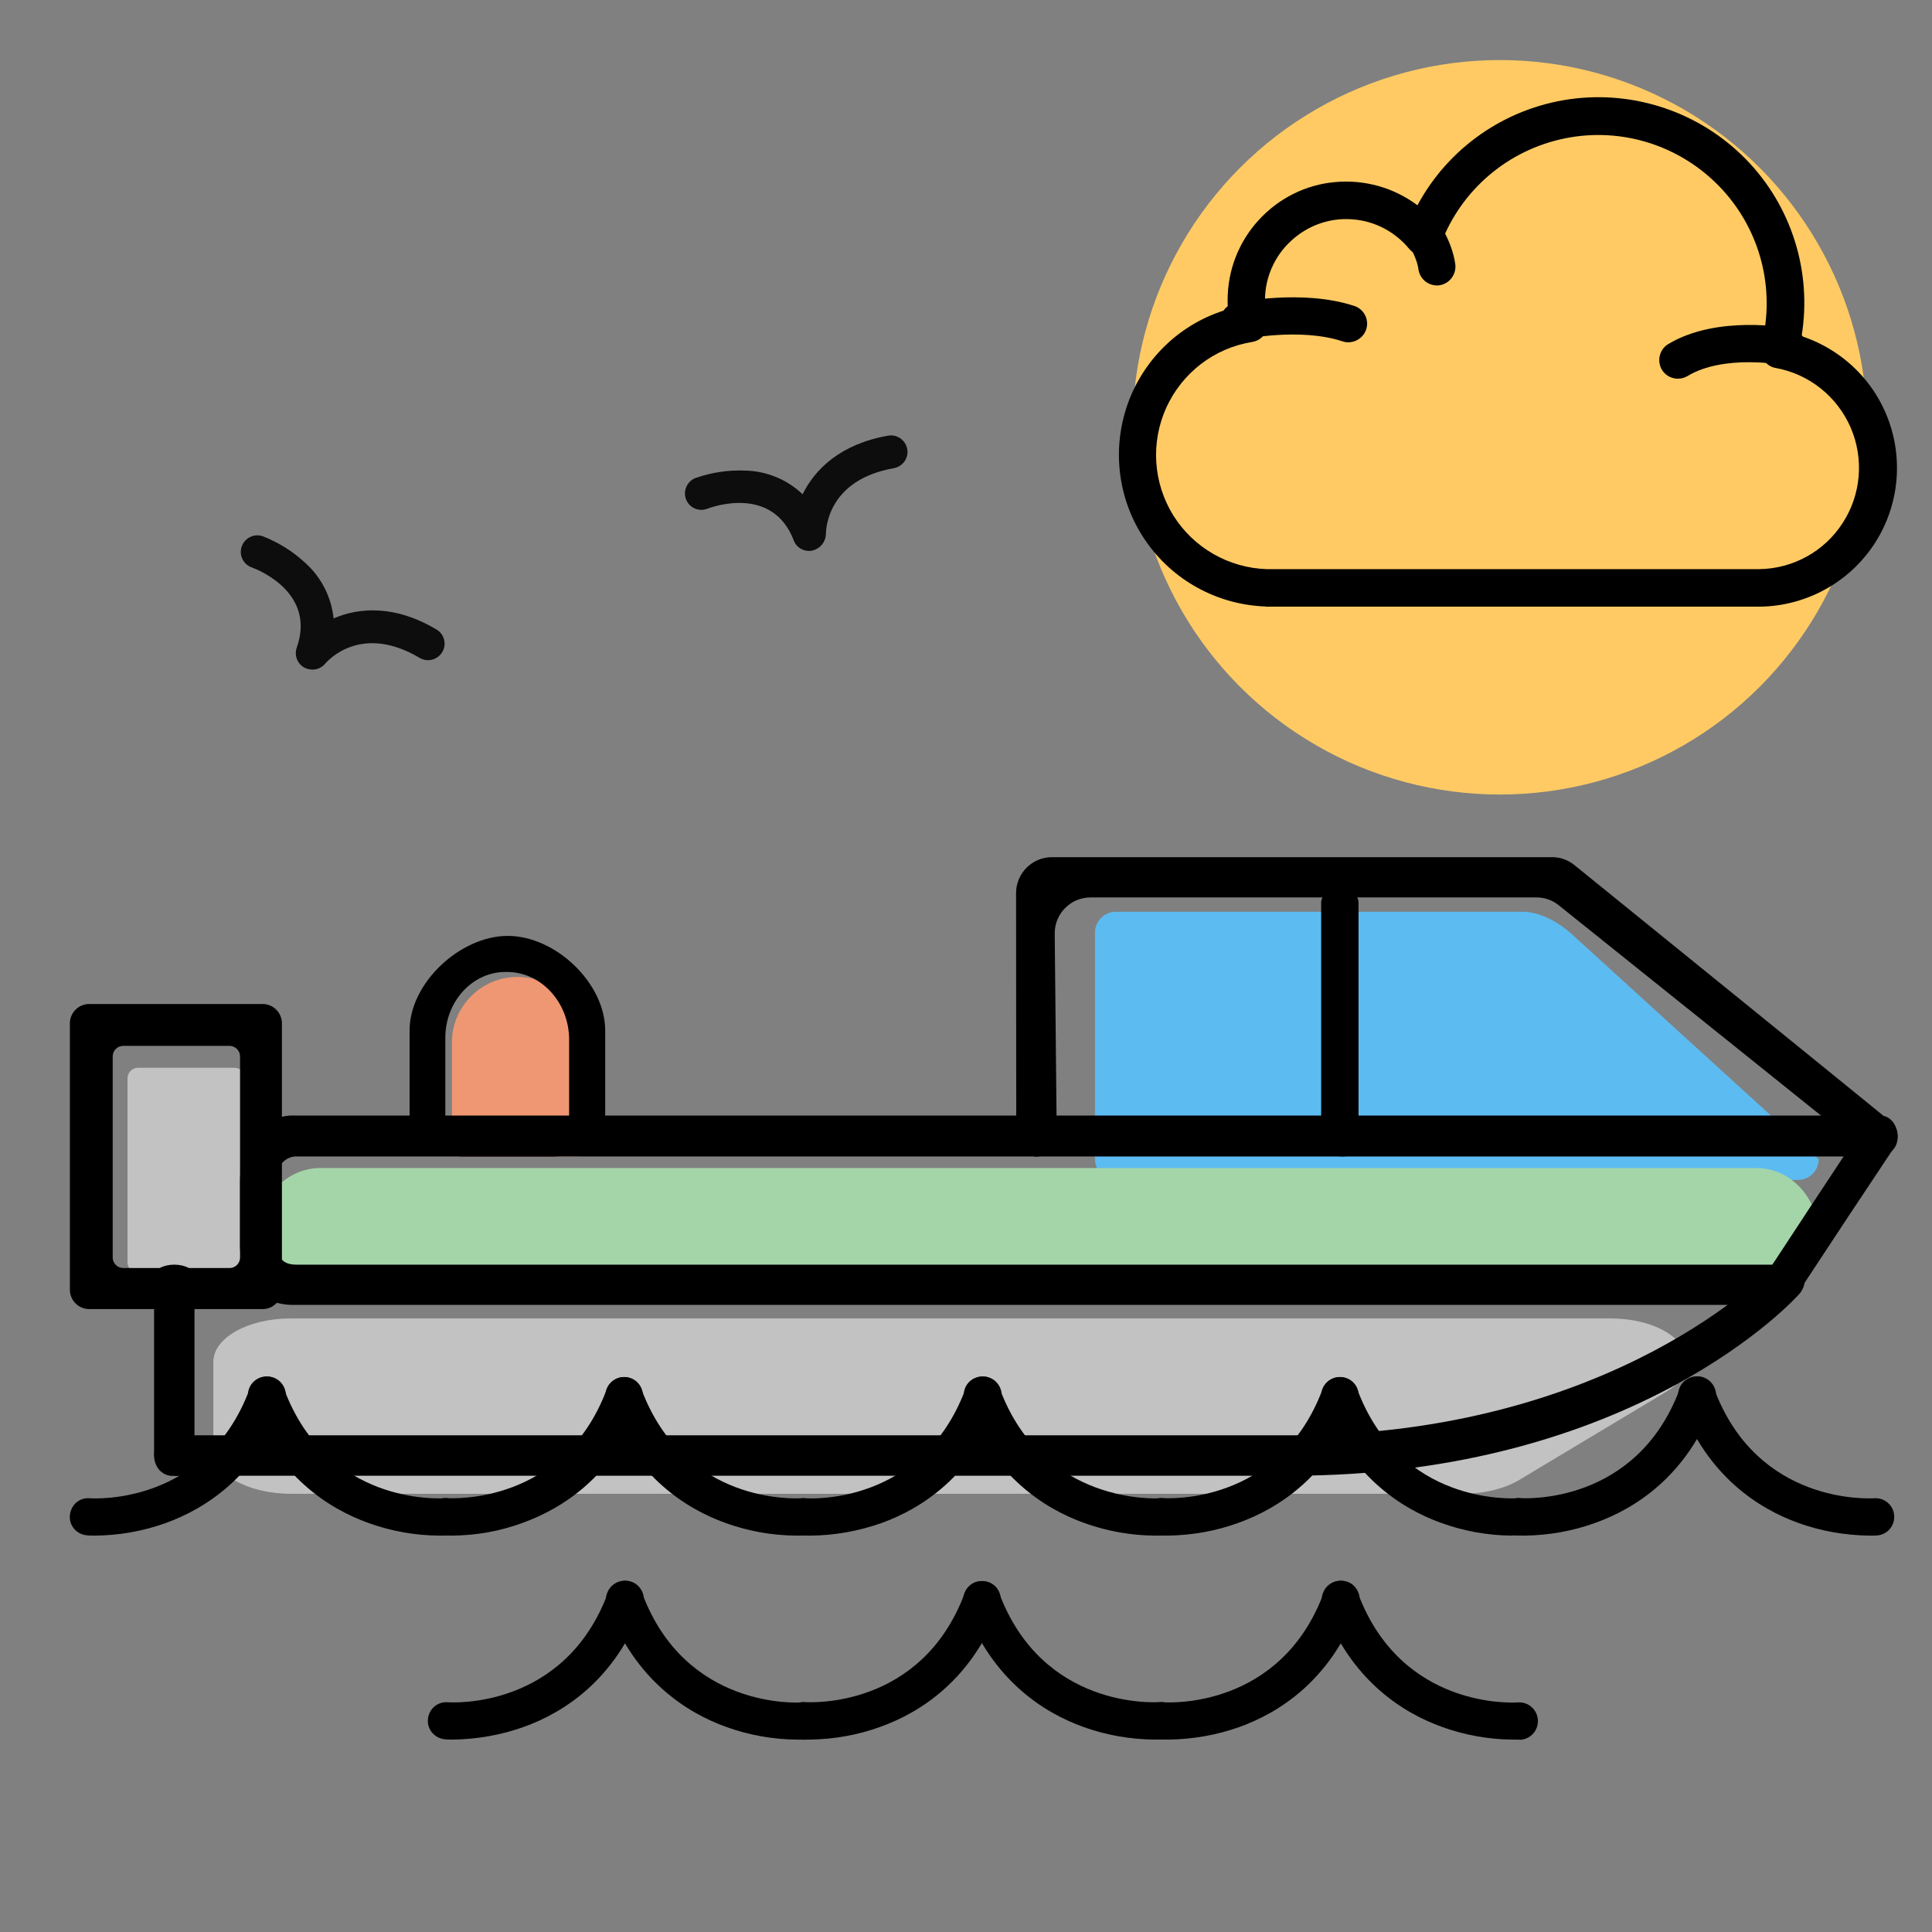 <?xml version="1.0" encoding="utf-8"?>

<svg version="1.1" id="Layer_1" xmlns="http://www.w3.org/2000/svg" xmlns:xlink="http://www.w3.org/1999/xlink" x="0px" y="0px"
	 viewBox="0 0 1200 1200" style="enable-background:new 0 0 1200 1200;" xml:space="preserve">
<rect x="0" y="0" width="1200" height="1200" fill="#808080" stroke="none"/>
<style type="text/css">
	.st0{fill:#FFFFFF;}
	.st1{fill:#C2C2C2;}
	.st2{fill:#EE9772;}
	.st3{fill:#5CBBF1;}
	.st4{fill:#A4D5A9;}
	.st5{fill:#FFCA64;}
	.st6{fill:#0D0D0D;}
</style>
<path class="st0" d="M800.1,366.5H1106c21-0.3,40.5-11.1,51.8-28.8c11.4-17.6,13.2-39.8,4.9-59.1c-8.4-19.3-25.7-33.2-46.4-37
	c-3.2-0.5-6-2.4-7.7-5.1c-1.7-2.7-2.2-6-1.4-9.1c9-34.8-0.6-71.8-25.4-97.9c-24.8-26.1-61.2-37.7-96.4-30.6
	c-35.3,7.1-64.4,31.7-77.2,65.4c-1.4,3.9-4.8,6.7-8.9,7.3c-4.1,0.6-8.2-0.9-10.8-4c-8.9-10.8-21.7-17.5-35.7-18.4
	c-14-1-27.6,4-37.8,13.5c-10.3,9.5-16.1,22.9-16.1,36.8c0,4,0.5,7.9,1.4,11.8c0.8,3.1,0.2,6.4-1.6,9.1c-1.7,2.7-4.6,4.5-7.8,5
	c-23.5,3.8-43.4,19.1-53.3,40.8c-9.8,21.7-8.2,46.7,4.4,67C754.6,353.2,776.4,365.8,800.1,366.5L800.1,366.5z"/>
<path class="st1" d="M152.2,784V669.8c0-3.7-3-6.6-6.6-6.6H85.8c-3.7,0-6.6,3-6.6,6.6V784c0,3.7,3,6.6,6.6,6.6h59.7
	C149.2,790.7,152.2,787.7,152.2,784z"/>
<g>
	<g>
		<path class="st2" d="M360.5,718.3h-77.4c-1.3,0-2.4-1.1-2.4-2.4v-68.5c0-22.3,18.3-40.6,40.6-40.6h0c22.9,0,41.6,18.7,41.6,41.6
			V716C362.9,717.3,361.8,718.3,360.5,718.3z"/>
		<path class="st3" d="M1116.7,732.9H693.1c-7.1,0-13-5.8-13-13V579.3c0-7.1,5.8-13,13-13h254c0,0,13.1,0,28.2,13l154.3,140.6
			C1129.7,727.1,1123.9,732.9,1116.7,732.9z"/>
		<path class="st1" d="M132.5,845.9c0-14.9,21.5-27,48-27H1000c42,0,63.8,28.3,35,45.5l-91.5,54.9c-9.1,5.4-21.8,8.5-35,8.5h-728
			c-26.5,0-48-12.1-48-27V845.9z"/>
		<path class="st4" d="M198.8,725.5H1091c21.4,0,38.7,18.9,38.7,42.2l0,0c0,23.3-17.3,42.2-38.7,42.2H198.8
			c-21.4,0-38.7-18.9-38.7-42.2l0,0C160.1,744.4,177.5,725.5,198.8,725.5z"/>
		<path d="M1085.5,810.5H181.8c-13.1,0-20.8-6.3-24.8-11.7c-5.4-7.6-8.3-17.5-7.9-27.6v-37.2c0-16.4,5.5-26,10.1-31
			c6.7-7,15.4-10.6,24.3-10.1h984.6c4,0,7.6,2.7,9.4,7.1c1.7,4.4,1.2,9.6-1.3,13.2c-18.7,28-37.7,56.7-56,84.6
			C1111.3,812.3,1085.5,810.5,1085.5,810.5z M921.3,1025.2 M172.4,773c0,3.3,0.8,6.5,2.5,9.1c1.8,2.3,4.9,3.4,9.3,3.4h916.6l1.9-2.8
			c13.9-21.2,28.1-42.8,42.4-64.4H184.7c-3.3-0.2-6.4,1-9,3.5c-2.1,2.5-3.2,6.6-3.2,12.6V772c0,0,0,0.8,0,1.1L172.4,773z"/>
		<path d="M110.1,916.7c-5.6,0-10.6-2.1-12-5.1c-1.6-3.4-2.4-6.8-2.4-10.3V792.4c0-3.8,5.6-6.9,12.5-6.9c7,0,12.6,3.1,12.6,6.9
			v108.9c0,2.2,0.4,4.5,1.5,6.6c1.8,3.7-2.1,7.5-8.7,8.5c-1.1,0.1-2.2,0.2-3.3,0.2H110.1z"/>
		<path d="M1166.3,718.3c-4,0-7.6-1.9-10-5c-0.3-0.5-155.2-124.7-188.1-151c-3.9-3.2-8.9-4.9-13.9-4.9H677.4
			c-12.4,0-22.4,10.1-22.3,22.5l1.2,119.7c0.1,5.8-2,11.5-6.2,15.6c-1.9,1.9-4,3.2-6.3,3.2c-2.6,0-5.1-1.8-7.1-4
			c-3.6-4-5.5-9.2-5.5-14.6l-0.1-145.1c0-12.3,10-22.3,22.3-22.3H964c5.1,0,10,1.7,14,5c33.9,27.5,197.3,159.8,198.3,161
			c2.8,3.8,3.2,8.8,1.2,13.2c-2.1,4.2-6.4,7-11.2,7V718.3z"/>
		<path d="M107,916.7c-6.2,0-11.3-5.6-11.3-12.6c0-7,5-12.6,11.3-12.6h694.6c201.1,0,298.6-103.8,299.1-104.5
			c1.9-2.7,4.7-4.4,7.8-4.7c3.1-0.3,6.1,0.7,8.4,2.8c2.3,2.1,3.8,5.3,4.1,8.7c0.2,3.4-0.9,6.7-2.9,9.3
			c-2.3,3-102.6,113.5-316.4,113.5H107z"/>
		<path d="M343.8,718.3h-57c-13.8,0-32.4-11.2-32.4-25V640c0-29.5,31.5-58.7,61-58.7h0c29.5,0,60.5,29.2,60.5,58.8v53
			C376,706.9,357.8,718.3,343.8,718.3z M353.5,692c0-10.6,0-29,0-46.2c0-23.1-17.3-42.1-38.6-42.1h-1c-20.5,0-37.3,18.4-37.3,40.8
			l0,49.6c0,3.7,2.8,6.8,6.2,6.8h62.6C349.8,700.9,353.5,696.9,353.5,692z"/>
		<path d="M163.1,813.1H55.4c-6.6,0-12-5.4-12-12V635.6c0-6.6,5.4-12,12-12h107.7c6.6,0,12,5.4,12,12v165.5
			C175.1,807.7,169.7,813.1,163.1,813.1z M149.1,781.1V656.2c0-3.7-3-6.6-6.6-6.6H76.6c-3.7,0-6.6,3-6.6,6.6v124.8
			c0,3.7,3,6.6,6.6,6.6h65.8C146.1,787.7,149.1,784.7,149.1,781.1z"/>
	</g>
	<circle class="st5" cx="931.6" cy="265.4" r="228.1"/>
	<path d="M1042.1,235.2c-5.2,0-9.8-3.5-11.1-8.5c-1.3-5,0.7-10.3,5.2-13c30.5-18.3,74.1-10.1,76-9.7c6.3,1.2,10.4,7.3,9.1,13.6
		c-1.2,6.3-7.3,10.4-13.6,9.1c-0.6,0-36.8-6.9-59.6,6.9C1046.3,234.7,1044.2,235.2,1042.1,235.2L1042.1,235.2z"/>
	<path d="M892.6,177.3c-5.9,0-10.8-4.3-11.6-10.1c-1-7.7-6.9-17.1-8.9-19.8c-3.8-5.1-2.8-12.4,2.3-16.2c5.1-3.8,12.4-2.8,16.2,2.3
		c1.2,1.6,11.3,15.6,13.3,30.6c0.4,3-0.4,6.1-2.3,8.6c-1.9,2.5-4.6,4.1-7.7,4.5C893.4,177.3,893.1,177.4,892.6,177.3L892.6,177.3z"
		/>
	<path d="M786.2,376.7c-30.1-1-58-16.3-74.9-41.2c-17-24.9-20.9-56.4-10.8-84.8c10.2-28.4,33.2-50.2,62.2-58.6
		c-0.2-1.9-0.2-3.8-0.2-5.7c0-18.4,6.8-36,19.2-49.6c12.4-13.6,29.3-22.1,47.5-23.7c18.2-1.7,36.5,3.4,51.2,14.4
		c19.3-35.8,54.4-60.2,94.7-65.9c40.2-5.6,80.8,8.2,109.2,37.2c28.4,29,41.3,69.9,34.7,110c26.1,8.6,46.5,29,55,55.1
		c8.5,26.1,4.1,54.7-11.9,77c-16.1,22.3-41.7,35.6-69.1,35.9H786.2z M786.9,353.5h305.9c21-0.3,40.5-11.1,51.8-28.8
		c11.4-17.6,13.2-39.8,4.9-59.1c-8.4-19.3-25.7-33.2-46.4-37c-3.2-0.5-6-2.4-7.7-5.1c-1.7-2.7-2.2-6-1.4-9.1
		c9-34.8-0.6-71.8-25.4-97.9c-24.8-26.1-61.2-37.7-96.4-30.6c-35.3,7.1-64.4,31.7-77.2,65.4c-1.4,3.9-4.8,6.7-8.9,7.3
		c-4.1,0.6-8.2-0.9-10.8-4c-8.9-10.8-21.7-17.5-35.7-18.4c-14-1-27.6,4-37.8,13.5c-10.3,9.5-16.1,22.9-16.1,36.8
		c0,4,0.5,7.9,1.4,11.8c0.8,3.1,0.2,6.4-1.6,9.1c-1.7,2.7-4.6,4.5-7.8,5c-23.5,3.8-43.4,19.1-53.3,40.8c-9.8,21.7-8.2,46.7,4.4,67
		C741.3,340.2,763.2,352.8,786.9,353.5L786.9,353.5z"/>
	<path d="M837.4,212.6c-1.2,0-2.5-0.2-3.6-0.6c-26.4-8.7-61.6-1.3-61.9-1.2c-6.3,1.3-12.4-2.6-13.7-8.9c-1.3-6.3,2.6-12.4,8.9-13.7
		c1.7-0.4,41.6-8.8,74,1.8c5.4,1.7,8.8,7.2,7.9,12.8C848.1,208.5,843.1,212.6,837.4,212.6L837.4,212.6z"/>
	<path d="M272.8,953.8c-15.1-0.1-30-2.8-44.1-7.9c-24.1-8.7-56.5-28.7-73.8-74.9c-1.2-2.9-1.2-6.2,0-9c1.2-2.9,3.6-5.2,6.6-6.3
		c2.9-1.1,6.2-1,9,0.4c2.9,1.3,5,3.8,6,6.8c26.9,71.9,96.3,67.8,99.3,67.7c6.4-0.5,12,4.3,12.5,10.7c0.5,6.4-4.3,12-10.7,12.4
		C277.2,953.8,275.6,953.8,272.8,953.8z"/>
	<path d="M58.6,953.8c-2.8,0-4.5-0.1-4.6-0.2c-6.4-0.5-11.2-6-10.6-12.4c0.6-6.5,6-11.2,12.4-10.6c2.9,0.2,72.3,4.2,99.2-67.7
		c0.9-3,3.2-5.4,6-6.8c2.8-1.3,6.1-1.5,9-0.4c2.9,1.1,5.3,3.3,6.6,6.3c1.3,3,1.3,6.2,0,9.1c-17.2,46.3-49.6,66.2-73.7,74.9
		C88.7,951.1,73.8,953.7,58.6,953.8z"/>
	<path d="M494.6,953.8c-15.1-0.1-30-2.8-44.1-7.9c-24.1-8.7-56.5-28.7-73.8-74.9c-2.2-6,0.8-12.6,6.8-14.9c6-2.3,12.6,0.8,14.9,6.8
		c26.9,71.9,96.3,67.8,99.2,67.7c6.4-0.5,12,4.3,12.5,10.7c0.5,6.4-4.3,12-10.7,12.4C499.1,953.8,497.5,953.8,494.6,953.8
		L494.6,953.8z"/>
	<path d="M280.5,953.8c-2.9,0-4.5-0.1-4.6-0.2c-3.1-0.2-6-1.7-7.9-4c-2-2.3-3-5.4-2.8-8.4c0.5-6.3,6-11.2,12.5-10.7
		c3,0.2,72.4,4.1,99.2-67.7c2.2-6,8.9-9,14.9-6.8c6,2.2,9,8.9,6.8,14.9c-17.3,46.3-49.7,66.2-73.8,74.9
		C310.6,951.1,295.7,953.7,280.5,953.8L280.5,953.8z"/>
	<path d="M717.4,953.8c-15.1-0.1-30-2.8-44.1-7.9c-24.1-8.7-56.5-28.7-73.8-74.9c-1.2-2.9-1.2-6.2,0-9c1.2-2.9,3.6-5.2,6.6-6.3
		c2.9-1.1,6.2-1,9,0.4c2.9,1.3,5,3.8,6,6.8c27.1,72.3,98.5,67.8,99.2,67.7c6.4-0.5,12,4.3,12.5,10.7c0.5,6.3-4.3,12-10.7,12.4
		C721.8,953.8,720.1,953.8,717.4,953.8L717.4,953.8z"/>
	<path d="M503.3,953.8c-2.9,0-4.5-0.1-4.8-0.2c-6.4-0.5-11.2-6-10.6-12.4c0.6-6.5,6-11.2,12.5-10.6c2.8,0.2,72.3,4.2,99.2-67.7
		c0.9-3,3.2-5.4,6-6.8c2.8-1.3,6.1-1.5,9-0.4c2.9,1.1,5.3,3.3,6.6,6.3c1.3,3,1.3,6.2,0,9.1c-17.2,46.3-49.6,66.2-73.7,74.9
		C533.3,951,518.3,953.7,503.3,953.8z"/>
	<path d="M939.2,953.8c-15.1-0.1-30-2.8-44.1-7.9c-24.1-8.7-56.5-28.7-73.8-74.9c-2.2-6,0.8-12.6,6.8-14.9c6-2.3,12.6,0.8,14.9,6.8
		c26.9,71.9,96.3,67.8,99.3,67.7c6.3-0.5,12,4.3,12.4,10.7c0.5,6.4-4.3,12-10.7,12.4c-0.2,0-2,0-4.7,0H939.2z"/>
	<path d="M725.1,953.8c-2.9,0-4.5-0.1-4.6-0.2c-3.1-0.2-6-1.7-7.9-4c-2-2.3-3-5.4-2.8-8.4c0.5-6.4,6-11.2,12.5-10.7
		c2.9,0.2,72.3,4.2,99.2-67.7c2.2-6,8.9-9,14.9-6.8c6,2.2,9,8.9,6.8,14.9c-17.3,46.3-49.7,66.2-73.8,74.9
		C755.2,951,740.3,953.6,725.1,953.8L725.1,953.8z"/>
	<path d="M1161,953.8c-15.1-0.2-30-2.8-44.1-7.9c-24.1-8.7-56.5-28.7-73.7-74.9c-1.2-2.9-1.2-6.2,0-9c1.2-2.9,3.6-5.2,6.6-6.3
		c2.9-1.1,6.2-1,9,0.4c2.8,1.3,5,3.8,6,6.8c26.9,71.9,96.3,67.8,99.3,67.7c6.3-0.5,12,4.3,12.4,10.7c0.5,6.4-4.3,12-10.7,12.4
		C1165.6,953.8,1164,953.8,1161,953.8z"/>
	<path d="M946.9,953.8c-2.8,0-4.5-0.1-4.6-0.2c-3.1-0.2-6-1.7-7.9-4c-2-2.3-3-5.4-2.8-8.4c0.5-6.4,6-11.2,12.5-10.7
		c2.9,0.2,72.3,4.2,99.2-67.7c0.9-3,3.2-5.4,6-6.8c2.8-1.3,6.1-1.5,9-0.4c2.9,1.1,5.3,3.3,6.6,6.3c1.3,2.9,1.3,6.2,0,9
		c-17.2,46.3-49.7,66.2-73.8,74.9C976.9,951,961.9,953.6,946.9,953.8L946.9,953.8z"/>
	<path d="M495.1,1080.5c-15.1-0.1-30-2.8-44.1-7.9c-24.1-8.7-56.5-28.7-73.8-74.9c-1.2-2.8-1.1-6.1,0.2-8.9c1.2-2.9,3.6-5.1,6.5-6.2
		c2.9-1.1,6.2-1,9,0.4c2.9,1.3,5,3.7,6,6.7c26.9,71.9,96.3,67.9,99.3,67.7c6.4-0.5,12,4.3,12.5,10.7c0.5,6.4-4.3,12-10.7,12.5
		C499.6,1080.5,497.9,1080.5,495.1,1080.5L495.1,1080.5z"/>
	<path d="M281,1080.5c-2.8,0-4.5-0.1-4.6-0.2c-6.3-0.5-11.2-6-10.6-12.4c0.5-6.4,6-11.2,12.5-10.6c2.8,0.2,72.3,4.2,99.2-67.7
		c1-2.9,3.2-5.4,6-6.7c2.8-1.3,6-1.4,8.9-0.4c2.9,1.1,5.2,3.3,6.5,6.2c1.3,2.9,1.3,6.1,0.2,9c-17.2,46.3-49.6,66.2-73.7,74.9
		C311.1,1077.7,296.2,1080.3,281,1080.5L281,1080.5z"/>
	<path d="M716.9,1080.5c-15.1-0.2-30-2.8-44.1-7.9c-24.1-8.7-56.5-28.7-73.8-74.9c-2.2-6,0.8-12.6,6.7-14.9c6-2.2,12.6,0.8,14.9,6.7
		c26.9,71.9,96.3,67.9,99.3,67.7c6.3-0.5,12,4.3,12.4,10.7c0.5,6.4-4.3,12-10.7,12.5C721.4,1080.4,719.8,1080.4,716.9,1080.5
		L716.9,1080.5z"/>
	<path d="M502.8,1080.5c-2.8,0-4.5-0.1-4.6-0.2c-3.1-0.2-6-1.7-7.9-4c-2-2.3-3-5.4-2.8-8.4c0.5-6.3,6-11.2,12.5-10.7
		c3,0.2,72.4,4.2,99.2-67.7c1.1-2.9,3.2-5.2,6-6.5c2.8-1.2,5.9-1.3,8.9-0.3c6,2.2,9,8.9,6.7,14.9c-17.3,46.3-49.7,66.2-73.8,74.9
		C532.8,1077.7,517.9,1080.3,502.8,1080.5z"/>
	<path d="M939.7,1080.5c-15.1-0.1-30-2.8-44.1-7.9c-24.1-8.7-56.5-28.7-73.8-74.9c-1.2-2.8-1.1-6.1,0.2-8.9c1.2-2.9,3.6-5.1,6.5-6.2
		c3-1.1,6.2-1,9,0.4c2.9,1.3,5,3.7,6,6.7c26.9,71.9,96.3,67.9,99.2,67.7c6.4-0.5,12,4.3,12.5,10.7c0.5,6.4-4.3,12-10.7,12.5
		C944.2,1080.5,942.6,1080.5,939.7,1080.5L939.7,1080.5z"/>
	<path d="M725.6,1080.5c-2.9,0-4.5-0.1-4.6-0.2c-6.3-0.5-11.2-6-10.6-12.4c0.5-6.4,6-11.2,12.5-10.6c2.9,0.2,72.3,4.2,99.2-67.7
		c1-2.9,3.2-5.4,6-6.7c2.8-1.3,6-1.4,8.9-0.4c3,1.1,5.2,3.3,6.5,6.2c1.3,2.9,1.3,6.1,0.2,9c-17.2,46.3-49.6,66.2-73.7,74.9
		C755.8,1077.7,740.9,1080.3,725.6,1080.5L725.6,1080.5z"/>
	<path class="st6" d="M505.1,341.8l-0.7,0.2c-4.8,0.9-9.7-1.7-11.4-6.4c-13-33.8-49.6-21.2-53.7-19.6c-5.3,2-11.2-0.6-13.2-5.9
		c-2-5.3,0.7-11.2,5.9-13.2c10-3.5,20.6-5.1,31.3-4.6c13.1,0.4,25.7,5.6,35.2,14.7c7.6-15.4,23.4-31.2,53.1-36.4
		c5.6-1,10.9,2.8,11.9,8.3c1,5.6-2.8,10.9-8.3,11.9c-41.1,7.2-42.2,37.6-42.2,41C512.8,336.5,509.6,340.6,505.1,341.8z"/>
	<path class="st6" d="M189.6,414.9l-0.7-0.3c-4.3-2.5-6.2-7.6-4.6-12.3c12.1-34.1-23.9-48.4-28-49.9c-5.3-1.9-8.1-7.8-6.1-13.1
		c1.9-5.3,7.8-8.1,13.1-6.2c9.9,3.9,19,9.6,26.7,16.9c9.7,8.8,15.8,21,17.2,34.1c15.8-6.8,38.1-8.5,63.9,6.9c4.9,2.9,6.5,9.2,3.6,14
		c-2.9,4.9-9.2,6.5-14.1,3.6c-35.9-21.3-56.5,1.1-58.7,3.7C198.9,415.9,193.8,416.9,189.6,414.9z"/>
</g>
<path d="M833.9,718.3c-5.1,0-9.8-2.6-11.1-6.5c-1.5-4.3-2.2-8.7-2.2-13.1v-138c0-4.8,5.1-8.8,11.6-8.8c6.5,0,11.6,3.9,11.6,8.8v138
	c0,2.8,0.4,5.7,1.3,8.4c1.7,4.6-1.9,9.5-8,10.8C836,718.2,835,718.3,833.9,718.3L833.9,718.3z"/>
</svg>
